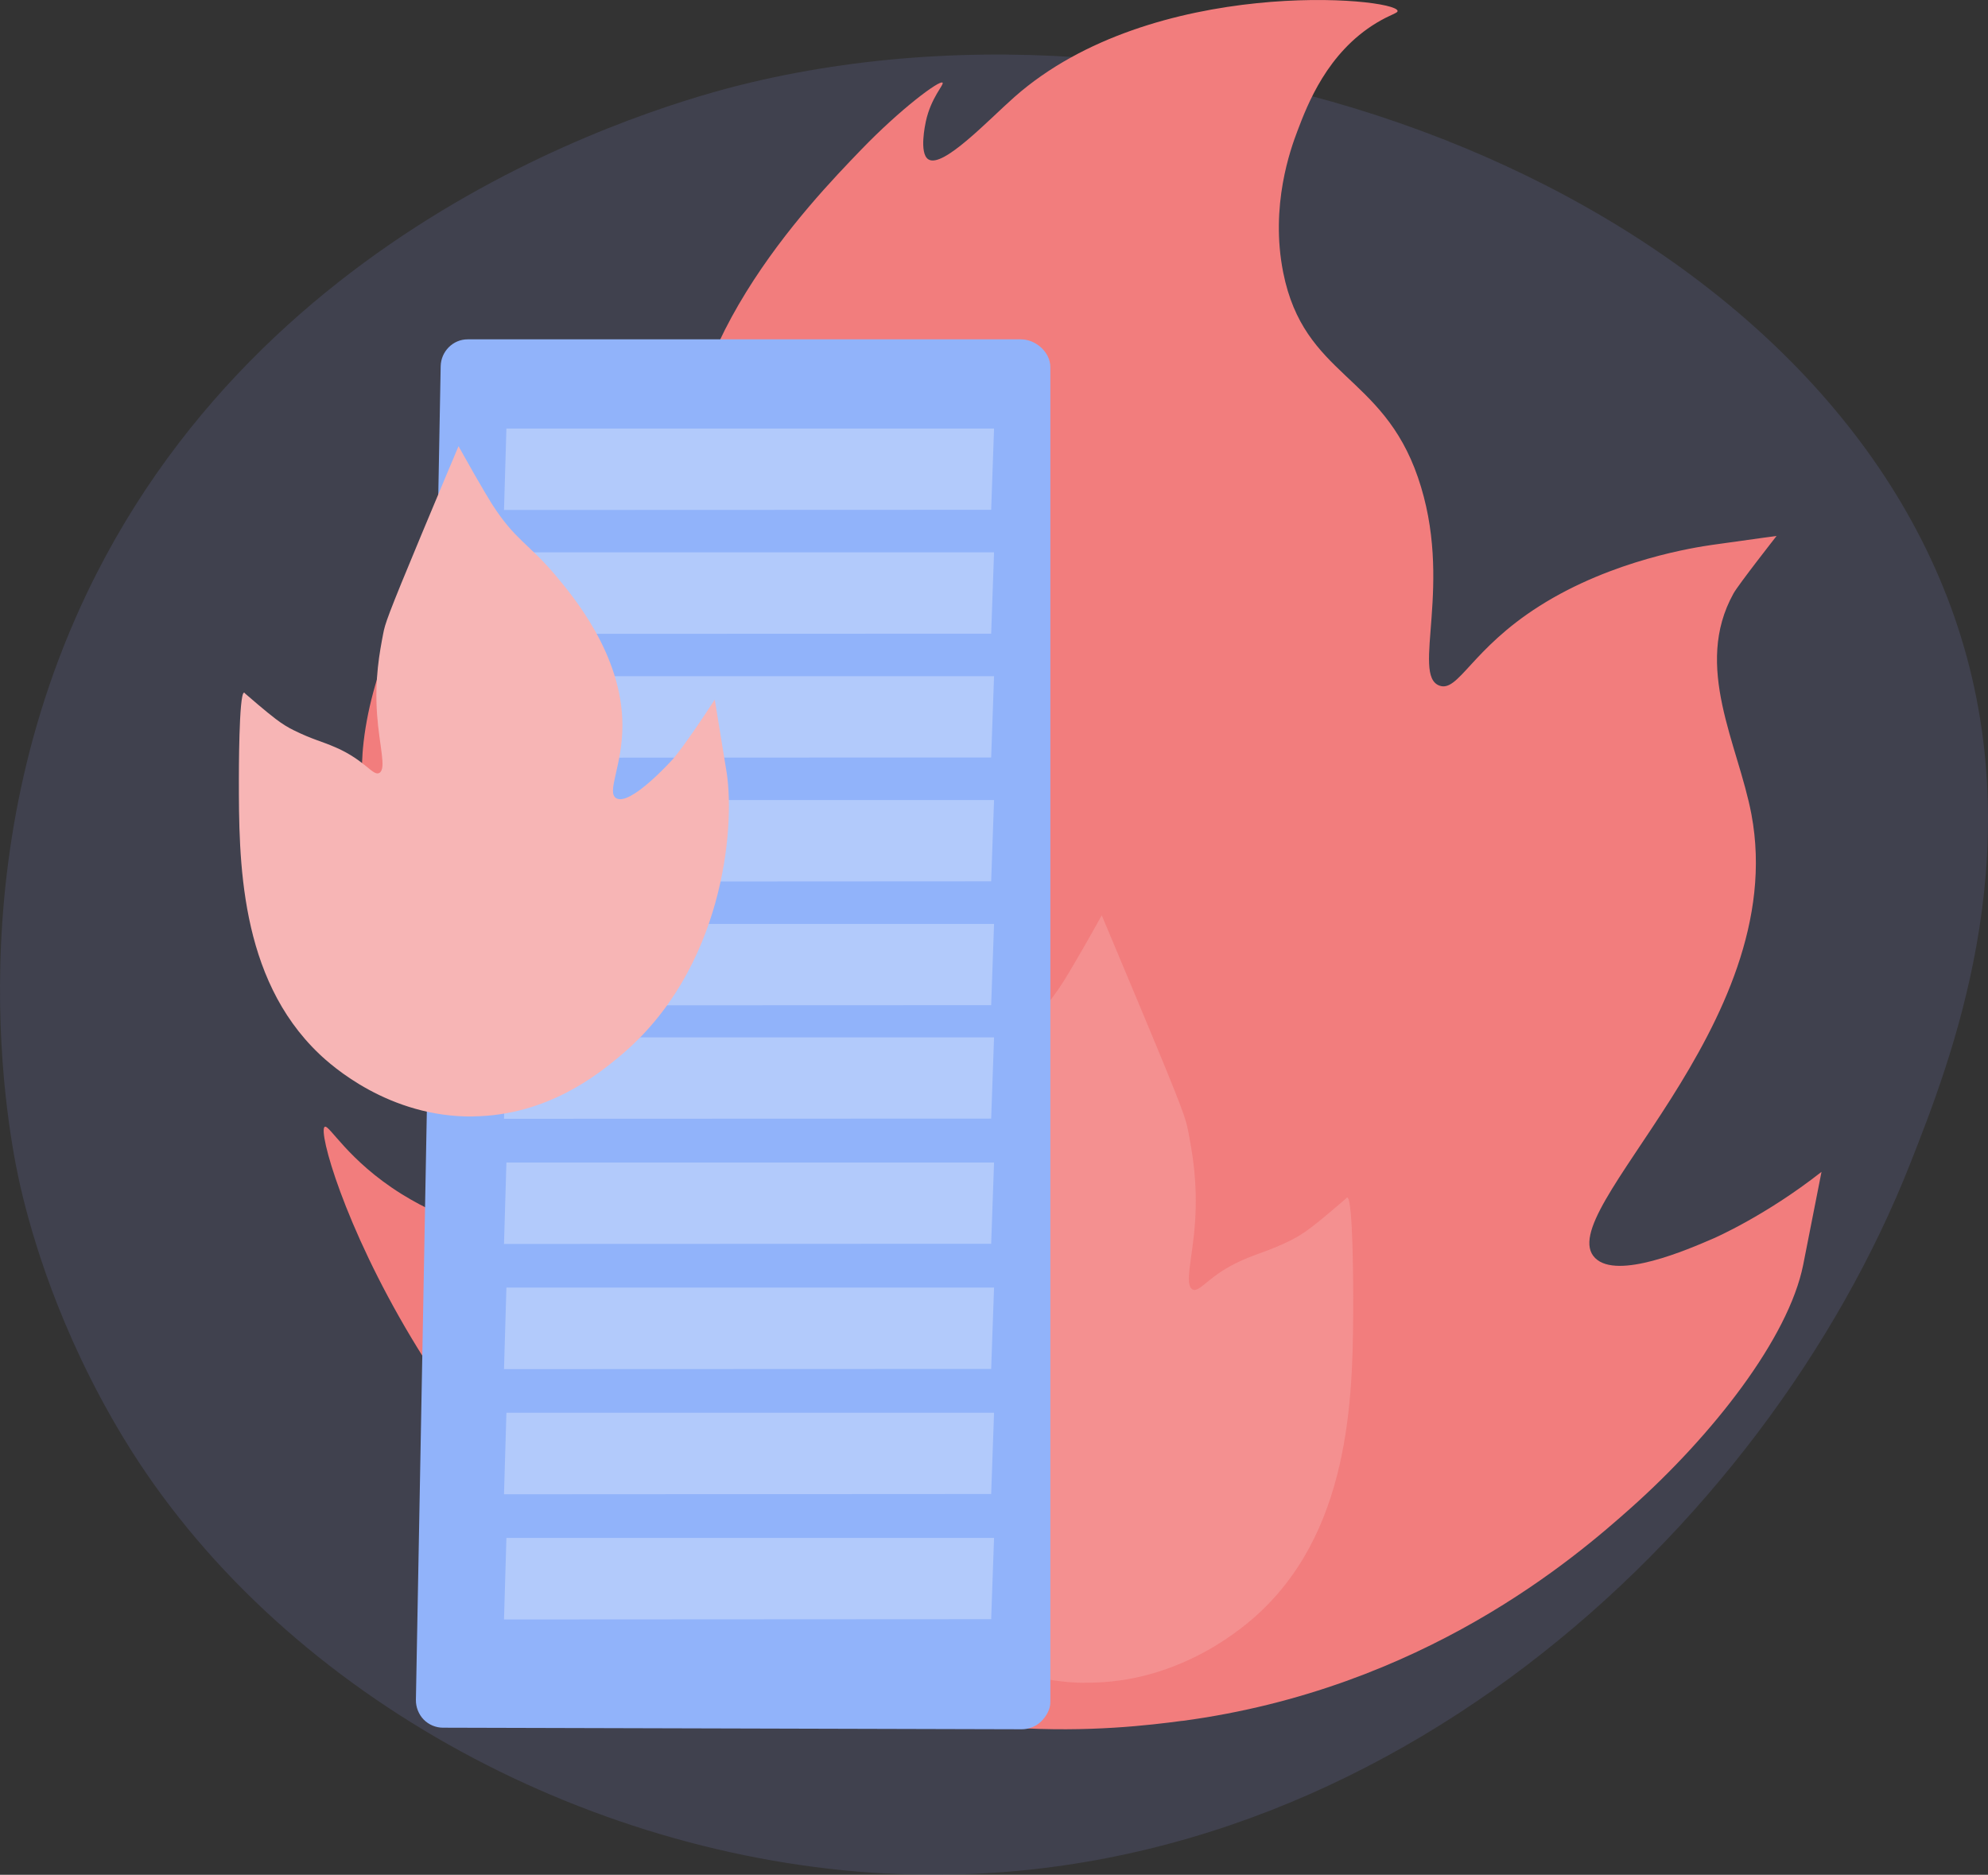 <svg xmlns="http://www.w3.org/2000/svg" id="uuid-e71cb7b4-7a6b-4d4a-aac9-3b36a69a90b1" data-name="Capa_2" width="215.05" height="202.81" viewBox="0 0 215.05 202.81"><rect x="0" y="0" width="215.05" height="202.81" fill="#333333" stroke="none"/><defs><style>      .uuid-e46c5219-3923-46f2-8103-15d1b5dc1ef0 {        fill: #757cbd;        opacity: .2;      }      .uuid-447af87c-ee83-43f9-afc2-81ab7c4be7ac {        fill: #f49090;      }      .uuid-54cc3d84-7b09-42b0-a041-502958a31bb6 {        fill: #fff;        opacity: .3;      }      .uuid-8e8de269-3d3d-49ee-adac-e84537c6a3d3 {        fill: #f7b5b5;      }      .uuid-a2b27f30-0b68-4e85-af61-2cdb7ab7b5bc {        fill: #f27d7d;      }      .uuid-e56c8faa-3efe-4148-a82e-38a89201deb5 {        fill: #91b3fa;      }    </style></defs><g id="uuid-9e2a0074-af43-43e7-bbde-a904e2009e10" data-name="Capa_1"><path class="uuid-e46c5219-3923-46f2-8103-15d1b5dc1ef0" d="M95.84,202.67c52.45,2.79,95.14-36.98,110.83-76.88,4.29-10.89,12.91-32.81,5.45-56.91C197.8,22.6,132.98-3.26,81.35,8.89c-6.65,1.56-51.62,12.9-71.87,55.11C-5.33,94.89,1.41,125.02,2.29,128.71c1.1,4.66,4,15.17,11.06,26.83,16.59,27.4,49.72,45.39,82.5,47.14Z"></path><path class="uuid-a2b27f30-0b68-4e85-af61-2cdb7ab7b5bc" d="M127.87,186.16c-6.87.91-26.62,3.28-47.15-6.74-34.34-16.75-47.02-56.54-45.6-57.52.47-.32,2.48,3.62,8.29,7.25,10.21,6.38,23.46,6.34,24.35,3.63.74-2.24-7.62-4.1-15.55-12.43-14.83-15.6-13.08-38.03-12.95-39.38,1.52-16.29,15.55-31.61,15.55-31.61h0s.29,5.65,1.55,9.33c2.24,6.52,8.79,10.55,13.99,11.92,2.54.67,5.25,1.38,6.74,0,2.5-2.33-1.48-7.85-2.59-15.03-2.67-17.28,13.01-33.53,18.65-39.38,4.25-4.41,8.49-7.57,8.81-7.26.2.2-1.25,1.6-1.81,4.21-.06.29-.74,3.41.26,4.08,1.55,1.04,6.51-4.25,9.33-6.74C124.66-2.68,150.91-.29,151.18,1.17c.05.26-.73.37-2.27,1.3-5.35,3.23-7.48,8.85-8.57,11.72-.72,1.9-2.97,8.06-1.53,15.29,2.26,11.29,10.72,10.95,14.57,22.15,3.94,11.43-.77,21.41,2.33,22.54,2.05.75,3.46-3.95,10.82-8.61,7.94-5.04,17.01-6.37,18.65-6.61,2.33-.34,9.33-1.29,7-.97h0s-4.15,5.29-4.66,6.22c-4.39,7.9.51,16.31,1.94,23.9,4.31,22.93-21.89,43.09-16.9,48,2.4,2.37,9.96-.9,12.82-2.14,0,0,5.56-2.4,11.66-7.19,0,0-1.86,9.45-1.98,10.05-1.59,7.94-9.79,18.42-18.62,26.29-5.98,5.33-22.43,19.58-48.58,23.06Z"></path><path class="uuid-447af87c-ee83-43f9-afc2-81ab7c4be7ac" d="M117.34,182.05c-9.26-.11-15.56-5.32-18.05-7.37-12.97-10.71-14.38-28.4-13.34-35.19.16-1.02,1.48-9.07,1.48-9.07,3.73,5.75,5.19,7.37,5.19,7.37.3.33,5.31,5.85,7.02,4.84,1.24-.73-.77-4-.77-9.03,0-8.78,6.14-16.04,8.4-18.71,3.22-3.81,4.89-4.24,7.72-8.63,0,0,1.17-1.81,4.19-7.24h0s2.42,5.75,4.53,10.81c4.34,10.4,4.56,11.21,4.8,12.43.43,2.22,1.07,5.58.76,9.99-.28,3.99-1.17,6.71-.28,7.23.78.45,1.74-1.55,5.36-3.14,1.88-.83,2.87-.98,5.27-2.16.65-.32,1.36-.75,2.18-1.37,1.17-.88,3.27-2.7,3.81-3.16.04-.03.07-.11.12-.11.66.03.65,10.34.65,10.72,0,9.95-.02,24.56-9.94,34.01-1.51,1.44-8.64,7.89-19.1,7.76Z"></path><path class="uuid-e56c8faa-3efe-4148-a82e-38a89201deb5" d="M47.67,39.62c.03-1.59,1.32-2.91,2.91-2.91h59.86c1.6,0,3.18,1.38,3.18,3v144.44c0,.78-.44,1.52-.99,2.07-.55.55-1.36.86-2.13.85l-62.58-.17c-.78,0-1.54-.32-2.09-.88-.54-.56-.85-1.34-.84-2.12l2.68-144.28Z"></path><polygon class="uuid-54cc3d84-7b09-42b0-a041-502958a31bb6" points="54.52 55.17 107.22 55.15 107.53 46.36 54.78 46.36 54.52 55.17"></polygon><polygon class="uuid-54cc3d84-7b09-42b0-a041-502958a31bb6" points="54.52 68.57 107.22 68.55 107.53 59.75 54.78 59.75 54.52 68.57"></polygon><polygon class="uuid-54cc3d84-7b09-42b0-a041-502958a31bb6" points="54.52 81.97 107.22 81.94 107.53 73.15 54.78 73.15 54.52 81.97"></polygon><polygon class="uuid-54cc3d84-7b09-42b0-a041-502958a31bb6" points="54.52 95.37 107.22 95.34 107.53 86.55 54.78 86.55 54.52 95.37"></polygon><polygon class="uuid-54cc3d84-7b09-42b0-a041-502958a31bb6" points="54.52 108.76 107.22 108.74 107.53 99.95 54.78 99.95 54.52 108.76"></polygon><polygon class="uuid-54cc3d84-7b09-42b0-a041-502958a31bb6" points="54.52 121.03 107.22 121.01 107.53 112.22 54.78 112.22 54.52 121.03"></polygon><polygon class="uuid-54cc3d84-7b09-42b0-a041-502958a31bb6" points="54.52 134.57 107.22 134.55 107.53 125.76 54.78 125.76 54.52 134.57"></polygon><polygon class="uuid-54cc3d84-7b09-42b0-a041-502958a31bb6" points="54.52 148.11 107.22 148.09 107.53 139.29 54.78 139.29 54.52 148.11"></polygon><polygon class="uuid-54cc3d84-7b09-42b0-a041-502958a31bb6" points="54.52 161.65 107.22 161.62 107.53 152.83 54.78 152.83 54.52 161.65"></polygon><polygon class="uuid-54cc3d84-7b09-42b0-a041-502958a31bb6" points="54.52 175.19 107.22 175.16 107.53 166.37 54.78 166.37 54.52 175.19"></polygon><path class="uuid-8e8de269-3d3d-49ee-adac-e84537c6a3d3" d="M51.19,120.77c8.09-.1,13.59-4.64,15.77-6.44,11.33-9.35,12.56-24.8,11.65-30.73-.14-.89-1.29-7.92-1.29-7.92-3.26,5.02-4.53,6.44-4.53,6.44-.26.29-4.64,5.11-6.13,4.23-1.08-.64.67-3.49.67-7.88,0-7.66-5.37-14.01-7.33-16.34-2.81-3.32-4.27-3.7-6.74-7.54,0,0-1.02-1.58-3.66-6.32h0s-2.12,5.02-3.96,9.44c-3.79,9.09-3.99,9.79-4.19,10.85-.37,1.94-.94,4.87-.66,8.73.25,3.49,1.03,5.86.25,6.32-.68.4-1.52-1.35-4.69-2.74-1.64-.72-2.51-.85-4.61-1.89-.57-.28-1.19-.65-1.91-1.2-1.02-.77-2.86-2.36-3.32-2.76-.03-.03-.06-.1-.11-.09-.57.03-.56,9.03-.56,9.37,0,8.69.02,21.45,8.68,29.7,1.32,1.26,7.55,6.89,16.68,6.78Z"></path></g></svg>